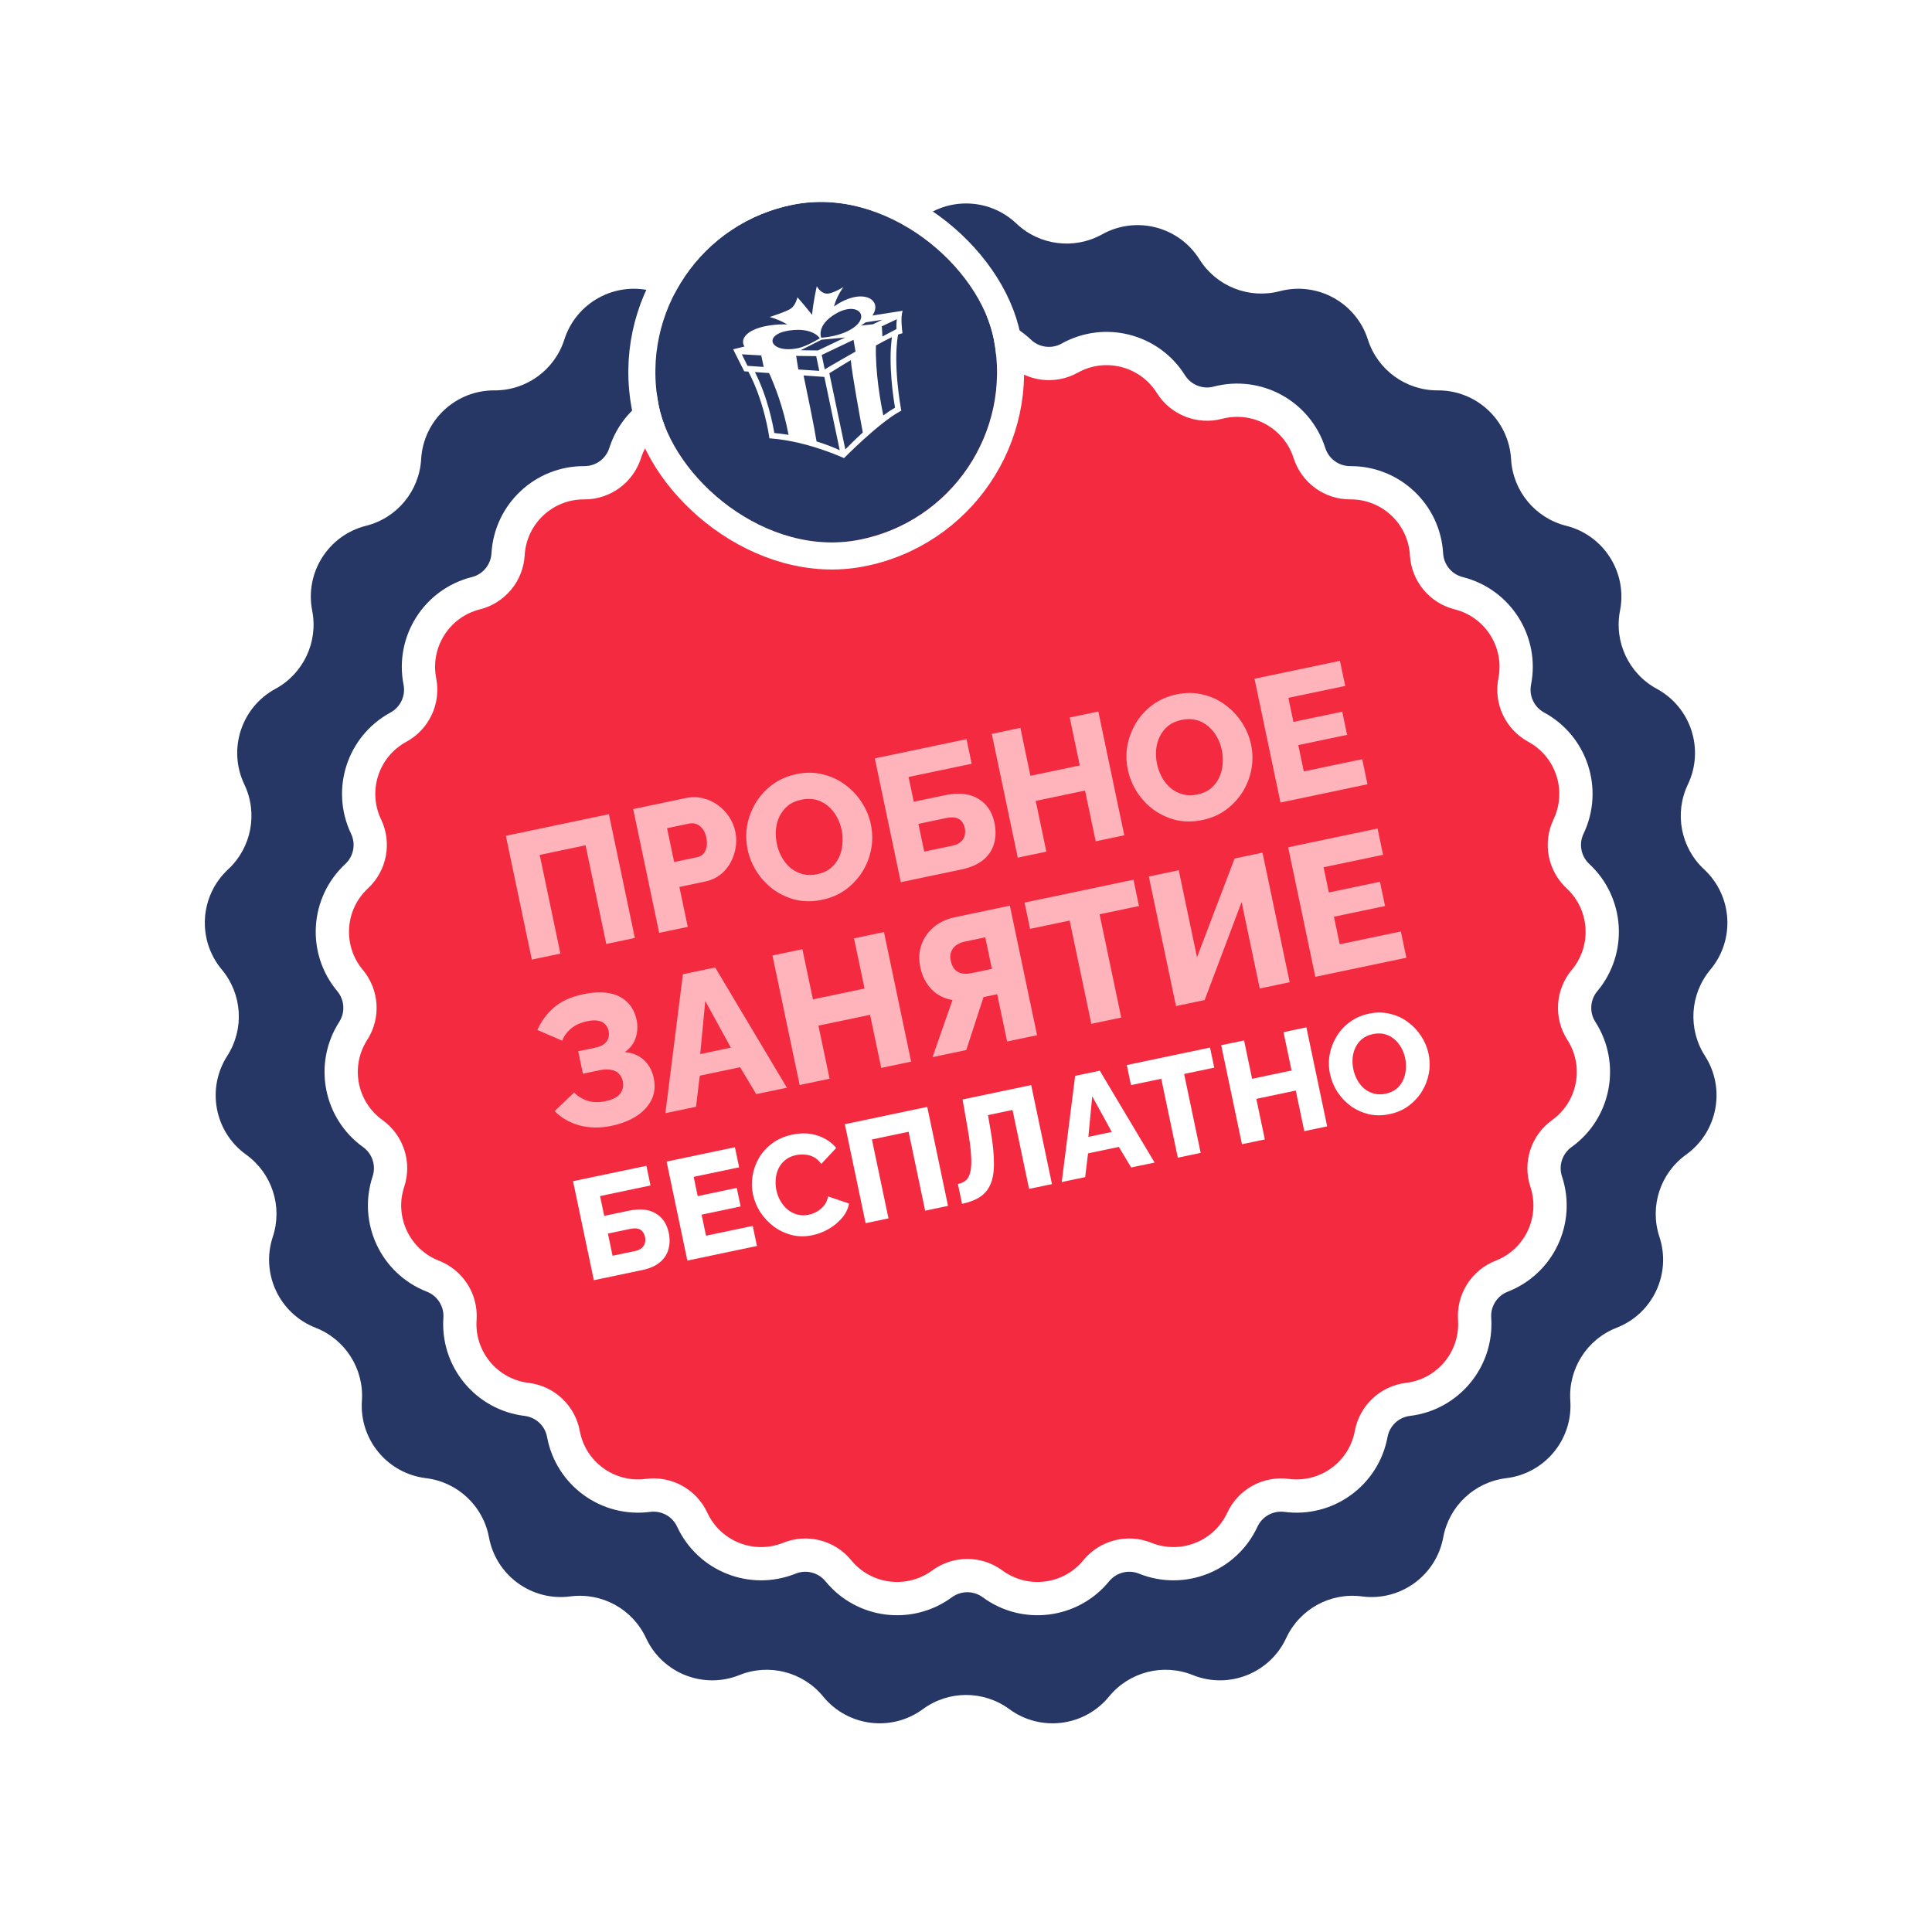 <?xml version="1.0" encoding="UTF-8"?> <svg xmlns="http://www.w3.org/2000/svg" width="1000" height="1000" viewBox="0 0 1000 1000" fill="none"> <path d="M474.048 115.694C488.625 101.853 511.488 101.853 526.065 115.694V115.694C538.044 127.066 556.022 129.338 570.453 121.301V121.301C588.014 111.521 610.158 117.207 620.835 134.237V134.237C629.609 148.231 646.458 154.902 662.434 150.707V150.707C681.875 145.601 701.91 156.616 708.016 175.766V175.766C713.034 191.503 727.695 202.155 744.212 202.064V202.064C764.313 201.954 780.979 217.604 782.131 237.672V237.672C783.077 254.162 794.628 268.125 810.649 272.145V272.145C830.146 277.037 842.396 296.34 838.521 316.064V316.064C835.337 332.272 843.053 348.669 857.571 356.546V356.546C875.238 366.133 882.303 387.877 873.645 406.018V406.018C866.53 420.924 869.926 438.724 882.028 449.965V449.965C896.756 463.645 898.192 486.462 885.295 501.879V501.879C874.696 514.548 873.558 532.634 882.485 546.531V546.531C893.349 563.444 889.065 585.901 872.738 597.627V597.627C859.322 607.262 853.722 624.497 858.913 640.177V640.177C865.229 659.26 855.495 679.947 836.765 687.244V687.244C821.374 693.24 811.664 708.54 812.792 725.019V725.019C814.164 745.073 799.591 762.689 779.635 765.099V765.099C763.237 767.079 750.027 779.484 747.021 795.726V795.726C743.363 815.491 724.867 828.929 704.938 826.3V826.3C688.563 824.14 672.683 832.87 665.732 847.854V847.854C657.274 866.089 636.017 874.505 617.368 867.003V867.003C602.044 860.838 584.492 865.345 574.034 878.129V878.129C561.306 893.687 538.624 896.553 522.427 884.649V884.649C509.117 874.867 490.996 874.867 477.687 884.649V884.649C461.49 896.553 438.807 893.687 426.08 878.129V878.129C415.621 865.345 398.069 860.838 382.745 867.003V867.003C364.097 874.505 342.84 866.089 334.381 847.854V847.854C327.43 832.87 311.551 824.14 295.175 826.3V826.3C275.247 828.929 256.751 815.491 253.092 795.726V795.726C250.086 779.484 236.876 767.079 220.478 765.099V765.099C200.522 762.689 185.949 745.073 187.321 725.019V725.019C188.449 708.54 178.739 693.24 163.348 687.244V687.244C144.619 679.947 134.884 659.26 141.201 640.177V640.177C146.391 624.497 140.791 607.262 127.375 597.627V597.627C111.049 585.901 106.765 563.444 117.628 546.531V546.531C126.555 532.634 125.417 514.548 114.819 501.879V501.879C101.921 486.462 103.357 463.645 118.085 449.965V449.965C130.188 438.724 133.583 420.924 126.469 406.017V406.017C117.81 387.877 124.875 366.133 142.543 356.546V356.546C157.06 348.669 164.776 332.272 161.592 316.064V316.064C157.717 296.34 169.968 277.037 189.464 272.145V272.145C205.485 268.125 217.036 254.162 217.983 237.672V237.672C219.135 217.604 235.801 201.954 255.901 202.064V202.064C272.419 202.155 287.079 191.503 292.097 175.766V175.766C298.203 156.616 318.238 145.601 337.68 150.707V150.707C353.655 154.902 370.504 148.231 379.278 134.237V134.237C389.955 117.207 412.1 111.521 429.661 121.301V121.301C444.091 129.338 462.07 127.066 474.048 115.694V115.694Z" fill="#263765"></path> <path d="M473.621 182.091C466.623 188.735 456.119 190.062 447.688 185.367C429.422 175.194 406.389 181.108 395.284 198.822C390.158 206.998 380.314 210.895 370.98 208.444C350.759 203.134 329.92 214.59 323.568 234.509C320.637 243.703 312.071 249.926 302.422 249.873C281.514 249.758 264.179 266.037 262.981 286.91C262.428 296.544 255.68 304.702 246.32 307.05C226.041 312.139 213.299 332.217 217.329 352.732C219.189 362.201 214.681 371.781 206.2 376.383C187.823 386.355 180.475 408.971 189.48 427.84C193.637 436.549 191.653 446.948 184.583 453.516C169.263 467.744 167.77 491.477 181.185 507.513C187.377 514.915 188.042 525.481 182.827 533.601C171.527 551.192 175.983 574.551 192.965 586.747C200.803 592.376 204.074 602.445 201.042 611.606C194.472 631.455 204.597 652.972 224.079 660.561C233.07 664.064 238.743 673.003 238.084 682.631C236.657 703.49 251.815 721.813 272.572 724.319C282.152 725.476 289.87 732.724 291.626 742.212C295.431 762.771 314.67 776.748 335.398 774.014C344.965 772.752 354.242 777.853 358.303 786.607C367.101 805.573 389.212 814.327 408.608 806.524C417.561 802.922 427.816 805.555 433.926 813.024C447.164 829.207 470.757 832.187 487.604 819.805C495.38 814.091 505.967 814.091 513.742 819.805C530.589 832.187 554.182 829.207 567.42 813.024C573.531 805.555 583.785 802.922 592.738 806.524C612.135 814.327 634.245 805.573 643.043 786.607C647.104 777.853 656.381 772.752 665.949 774.014C686.677 776.748 705.915 762.771 709.72 742.212C711.476 732.724 719.194 725.476 728.774 724.319C749.531 721.813 764.689 703.49 763.262 682.631C762.603 673.003 768.276 664.064 777.268 660.561C796.749 652.972 806.874 631.455 800.304 611.606C797.272 602.445 800.544 592.376 808.382 586.747C825.363 574.551 829.819 551.192 818.52 533.6C813.304 525.481 813.969 514.915 820.161 507.513C833.576 491.477 832.083 467.744 816.764 453.516C809.693 446.948 807.709 436.549 811.866 427.84C820.871 408.971 813.523 386.355 795.147 376.383C786.665 371.781 782.157 362.201 784.017 352.732C788.048 332.217 775.305 312.139 755.027 307.05C745.667 304.702 738.918 296.544 738.365 286.91C737.167 266.037 719.832 249.758 698.925 249.873C689.275 249.926 680.71 243.703 677.778 234.509C671.426 214.59 650.588 203.134 630.366 208.444C621.032 210.895 611.189 206.998 606.063 198.822C594.957 181.108 571.924 175.194 553.658 185.367C545.227 190.062 534.724 188.735 527.725 182.091C512.563 167.695 488.783 167.695 473.621 182.091Z" fill="#F42A40" stroke="white" stroke-width="17.221"></path> <path d="M275.269 496.687L261.827 432.613L315.162 421.424L328.605 485.498L313.804 488.603L303.088 437.524L279.354 442.503L290.069 493.583L275.269 496.687ZM341.185 482.859L327.742 418.784L355.087 413.048C358.155 412.404 361.086 412.449 363.878 413.182C366.717 413.843 369.29 415.03 371.597 416.745C373.891 418.399 375.821 420.412 377.387 422.785C378.952 425.157 380.019 427.697 380.587 430.405C381.357 434.075 381.217 437.747 380.166 441.422C379.176 445.085 377.367 448.291 374.74 451.04C372.161 453.717 368.796 455.491 364.645 456.361L351.649 459.088L355.985 479.754L341.185 482.859ZM348.942 446.183L361.035 443.646C362.178 443.406 363.162 442.854 363.985 441.99C364.809 441.126 365.383 439.97 365.707 438.52C366.031 437.07 365.991 435.382 365.587 433.457C365.171 431.472 364.469 429.923 363.482 428.811C362.542 427.626 361.468 426.847 360.259 426.472C359.11 426.085 357.964 426.012 356.821 426.251L345.269 428.675L348.942 446.183ZM425.592 465.716C420.779 466.726 416.228 466.739 411.939 465.754C407.697 464.697 403.84 462.931 400.369 460.456C396.945 457.908 394.077 454.866 391.765 451.331C389.441 447.736 387.843 443.863 386.972 439.712C386.076 435.44 386.006 431.215 386.763 427.036C387.579 422.845 389.086 418.949 391.282 415.347C393.527 411.673 396.421 408.553 399.966 405.988C403.51 403.423 407.599 401.654 412.232 400.683C416.985 399.685 421.482 399.715 425.724 400.773C430.013 401.757 433.87 403.524 437.293 406.071C440.777 408.607 443.682 411.672 446.006 415.267C448.318 418.802 449.897 422.585 450.743 426.616C451.639 430.888 451.709 435.113 450.952 439.291C450.196 443.47 448.695 447.397 446.451 451.071C444.194 454.685 441.3 457.805 437.768 460.43C434.284 462.982 430.225 464.745 425.592 465.716ZM402.081 436.73C402.599 439.197 403.464 441.528 404.679 443.723C405.88 445.858 407.362 447.682 409.125 449.197C410.947 450.699 413.025 451.771 415.358 452.412C417.691 453.053 420.211 453.09 422.918 452.522C425.746 451.928 428.099 450.869 429.978 449.345C431.844 447.76 433.273 445.89 434.265 443.734C435.258 441.579 435.845 439.289 436.027 436.864C436.257 434.366 436.12 431.914 435.615 429.507C435.097 427.04 434.238 424.74 433.036 422.605C431.834 420.47 430.322 418.652 428.5 417.15C426.665 415.587 424.587 414.516 422.267 413.935C419.946 413.354 417.462 413.341 414.815 413.896C411.988 414.49 409.634 415.549 407.756 417.073C405.937 418.585 404.502 420.425 403.449 422.593C402.444 424.689 401.827 426.985 401.597 429.483C401.415 431.908 401.576 434.324 402.081 436.73ZM466.249 456.622L452.807 392.547L500.276 382.589L502.946 395.313L470.276 402.167L472.965 414.982L488.758 411.669C496.038 410.141 501.872 410.707 506.262 413.367C510.699 415.954 513.523 420.135 514.735 425.91C515.568 429.881 515.482 433.511 514.476 436.8C513.53 440.076 511.663 442.855 508.875 445.135C506.088 447.416 502.347 449.049 497.654 450.033L466.249 456.622ZM478.38 440.792L492.909 437.744C494.895 437.328 496.383 436.638 497.375 435.677C498.427 434.702 499.08 433.623 499.334 432.439C499.635 431.182 499.654 429.922 499.389 428.659C499.136 427.456 498.656 426.363 497.947 425.381C497.299 424.386 496.31 423.714 494.981 423.365C493.638 422.956 491.884 422.978 489.718 423.433L475.369 426.443L478.38 440.792ZM568.487 368.279L581.929 432.353L567.128 435.458L561.619 409.197L536.079 414.555L541.589 440.816L526.788 443.921L513.346 379.847L528.147 376.742L533.353 401.559L558.893 396.201L553.686 371.384L568.487 368.279ZM622.389 424.431C617.576 425.44 613.024 425.453 608.735 424.468C604.493 423.411 600.637 421.645 597.165 419.17C593.741 416.622 590.873 413.58 588.562 410.046C586.237 406.45 584.639 402.577 583.768 398.426C582.872 394.154 582.802 389.929 583.559 385.75C584.376 381.559 585.882 377.663 588.079 374.061C590.323 370.387 593.217 367.267 596.762 364.702C600.307 362.137 604.395 360.369 609.028 359.397C613.781 358.4 618.278 358.43 622.52 359.487C626.809 360.471 630.666 362.238 634.09 364.786C637.574 367.321 640.478 370.386 642.803 373.981C645.114 377.516 646.693 381.299 647.539 385.33C648.435 389.602 648.505 393.827 647.748 398.006C646.992 402.184 645.492 406.111 643.247 409.785C640.991 413.399 638.096 416.519 634.564 419.144C631.08 421.697 627.021 423.459 622.389 424.431ZM598.877 395.445C599.395 397.911 600.261 400.242 601.475 402.437C602.677 404.572 604.159 406.397 605.921 407.911C607.744 409.413 609.821 410.485 612.154 411.126C614.487 411.767 617.007 411.804 619.715 411.236C622.542 410.643 624.896 409.584 626.774 408.059C628.64 406.474 630.069 404.604 631.062 402.448C632.054 400.293 632.642 398.003 632.824 395.578C633.053 393.08 632.916 390.628 632.411 388.221C631.894 385.754 631.034 383.454 629.832 381.319C628.631 379.184 627.119 377.366 625.296 375.864C623.461 374.302 621.383 373.23 619.063 372.649C616.743 372.068 614.259 372.055 611.612 372.61C608.784 373.204 606.431 374.263 604.552 375.787C602.734 377.299 601.298 379.139 600.246 381.308C599.24 383.403 598.623 385.699 598.393 388.197C598.211 390.622 598.372 393.038 598.877 395.445ZM705.081 392.95L707.807 405.945L662.774 415.393L649.332 351.318L693.553 342.041L696.279 355.036L666.859 361.209L669.472 373.662L694.74 368.361L697.259 380.364L671.99 385.665L674.848 399.292L705.081 392.95ZM316.454 582.74C310.662 583.955 305.191 583.887 300.043 582.535C294.959 581.169 290.626 578.693 287.047 575.105L297.158 565.491C299.158 567.503 301.531 568.945 304.277 569.815C307.073 570.609 310.108 570.662 313.382 569.975C317.097 569.196 319.645 567.872 321.028 566.005C322.411 564.137 322.859 562.038 322.37 559.709C322.04 558.134 321.371 556.829 320.365 555.791C319.421 554.74 318.096 554.065 316.39 553.765C314.734 553.39 312.709 553.453 310.317 553.955L301.722 555.758L299.285 544.141L307.974 542.318C309.926 541.909 311.472 541.289 312.612 540.458C313.74 539.564 314.481 538.554 314.836 537.428C315.241 536.225 315.298 534.932 315.008 533.546C314.717 532.161 314.12 531.038 313.216 530.175C312.362 529.237 311.183 528.63 309.679 528.354C308.161 528.015 306.301 528.077 304.097 528.539C300.571 529.279 297.719 530.567 295.541 532.404C293.363 534.242 291.862 536.331 291.039 538.673L278.136 533.098C280.15 528.6 282.991 524.75 286.658 521.549C290.374 518.271 295.444 515.959 301.866 514.611C306.84 513.568 311.235 513.369 315.051 514.014C318.868 514.66 322.011 516.17 324.481 518.544C327.001 520.842 328.684 524.005 329.529 528.035C330.137 530.931 330 533.885 329.12 536.896C328.29 539.831 326.396 542.398 323.439 544.596C327.378 544.887 330.653 546.237 333.262 548.648C335.871 551.059 337.572 554.153 338.364 557.931C339.249 562.149 338.862 565.944 337.203 569.316C335.531 572.625 332.902 575.444 329.315 577.774C325.715 580.041 321.428 581.697 316.454 582.74ZM353.465 504.279L370.182 500.772L407.293 562.993L391.427 566.321L383.082 552.395L362.21 556.773L360.261 572.86L344.394 576.189L353.465 504.279ZM378.293 542.258L365.045 518.119L362.427 545.586L378.293 542.258ZM457.535 482.447L471.602 549.502L456.113 552.751L450.348 525.268L423.62 530.875L429.386 558.358L413.897 561.607L399.83 494.553L415.318 491.303L420.767 517.275L447.495 511.668L442.046 485.696L457.535 482.447ZM482.659 547.182L493.017 517.598C488.733 516.919 485.126 515.079 482.196 512.079C479.266 509.078 477.319 505.28 476.355 500.683C475.483 496.528 475.661 492.678 476.89 489.134C478.168 485.513 480.284 482.44 483.238 479.914C486.255 477.375 489.967 475.643 494.374 474.718L522.707 468.774L536.775 535.829L521.286 539.078L516.154 514.617L511.432 515.608C511.054 515.687 510.645 515.773 510.204 515.866C509.827 515.945 509.449 516.024 509.071 516.103L500.131 543.517L482.659 547.182ZM502.539 503.768L513.4 501.49L509.973 485.151L499.301 487.39C497.726 487.72 496.306 488.314 495.04 489.171C493.837 490.015 492.951 491.121 492.384 492.489C491.803 493.794 491.717 495.423 492.127 497.375C492.523 499.263 493.231 500.758 494.251 501.859C495.257 502.897 496.481 503.56 497.922 503.85C499.426 504.126 500.965 504.099 502.539 503.768ZM589.539 468.952L569.14 473.231L580.354 526.687L564.865 529.936L553.651 476.481L533.157 480.78L530.303 467.18L586.686 455.352L589.539 468.952ZM608.696 520.741L594.628 453.686L610.117 450.436L619.568 495.486L639.017 444.374L653.467 441.342L667.534 508.397L652.045 511.646L642.654 466.88L623.523 517.63L608.696 520.741ZM725.085 482.125L727.938 495.725L680.811 505.612L666.743 438.557L713.021 428.848L715.874 442.448L685.085 448.907L687.819 461.94L714.264 456.393L716.899 468.954L690.455 474.501L693.446 488.762L725.085 482.125Z" fill="#FFB4BC"></path> <path d="M307.364 662.633L296.614 611.392L334.576 603.428L336.71 613.604L310.585 619.085L312.735 629.333L325.365 626.684C331.186 625.462 335.852 625.915 339.363 628.042C342.911 630.11 345.17 633.454 346.139 638.073C346.805 641.249 346.736 644.151 345.931 646.781C345.175 649.402 343.682 651.623 341.453 653.447C339.223 655.271 336.232 656.577 332.479 657.364L307.364 662.633ZM317.065 649.974L328.684 647.537C330.272 647.203 331.463 646.652 332.256 645.883C333.097 645.104 333.619 644.241 333.822 643.294C334.063 642.289 334.078 641.281 333.866 640.271C333.664 639.309 333.28 638.435 332.713 637.65C332.195 636.854 331.404 636.317 330.341 636.038C329.267 635.71 327.865 635.728 326.133 636.092L314.657 638.499L317.065 649.974ZM389.611 634.529L391.791 644.921L355.778 652.477L345.028 601.235L380.392 593.816L382.572 604.209L359.044 609.145L361.134 619.104L381.342 614.865L383.355 624.464L363.147 628.703L365.434 639.601L389.611 634.529ZM389.711 618.157C389.055 615.03 388.991 611.854 389.52 608.628C390.039 605.355 391.148 602.259 392.846 599.341C394.545 596.423 396.83 593.909 399.703 591.799C402.566 589.642 406.018 588.139 410.059 587.291C414.871 586.282 419.25 586.443 423.196 587.775C427.19 589.097 430.402 591.236 432.831 594.193L425.069 602.451C423.916 600.784 422.584 599.582 421.073 598.844C419.61 598.096 418.068 597.691 416.448 597.629C414.865 597.509 413.377 597.596 411.981 597.888C409.72 598.363 407.843 599.234 406.351 600.501C404.849 601.721 403.701 603.192 402.907 604.916C402.113 606.639 401.643 608.471 401.498 610.41C401.352 612.35 401.471 614.233 401.855 616.062C402.279 618.083 403 619.966 404.019 621.711C405.038 623.456 406.277 624.929 407.734 626.13C409.24 627.321 410.926 628.173 412.791 628.686C414.647 629.151 416.585 629.171 418.606 628.747C420.049 628.444 421.466 627.896 422.857 627.102C424.247 626.308 425.462 625.274 426.501 624.002C427.578 622.671 428.277 621.092 428.597 619.267L439.464 622.94C438.979 625.654 437.768 628.143 435.832 630.408C433.896 632.672 431.561 634.594 428.828 636.172C426.133 637.692 423.366 638.749 420.528 639.345C416.823 640.122 413.25 640.093 409.81 639.257C406.408 638.364 403.313 636.903 400.527 634.876C397.779 632.79 395.451 630.315 393.544 627.45C391.675 624.526 390.398 621.429 389.711 618.157ZM448.04 633.121L437.291 581.879L479.944 572.931L490.693 624.173L478.857 626.656L470.288 585.807L451.307 589.789L459.876 630.638L448.04 633.121ZM532.653 615.37L524.084 574.521L511.382 577.186L512.743 585.113C513.896 591.803 514.469 597.409 514.463 601.931C514.506 606.443 513.918 610.108 512.701 612.925C511.484 615.742 509.639 617.963 507.167 619.586C504.732 621.152 501.663 622.323 497.958 623.101L495.808 612.852C497.492 612.499 498.889 611.854 499.998 610.918C501.098 609.934 501.86 608.418 502.284 606.37C502.757 604.312 502.87 601.5 502.624 597.935C502.417 594.312 501.819 589.665 500.83 583.996L498.232 569.095L533.74 561.645L544.489 612.887L532.653 615.37ZM556.487 556.873L569.261 554.193L597.621 601.74L585.496 604.284L579.119 593.642L563.17 596.988L561.68 609.28L549.555 611.824L556.487 556.873ZM575.46 585.895L565.336 567.449L563.335 588.439L575.46 585.895ZM628.49 552.618L612.901 555.888L621.471 596.737L609.635 599.22L601.065 558.371L585.404 561.657L583.224 551.264L626.31 542.225L628.49 552.618ZM676.187 531.761L686.937 583.003L675.101 585.486L670.695 564.484L650.27 568.769L654.676 589.771L642.84 592.254L632.09 541.012L643.926 538.529L648.09 558.376L668.514 554.091L664.351 534.244L676.187 531.761ZM719.293 576.667C715.444 577.474 711.804 577.484 708.374 576.697C704.982 575.852 701.898 574.439 699.121 572.46C696.383 570.422 694.09 567.99 692.241 565.163C690.382 562.288 689.104 559.19 688.408 555.87C687.691 552.454 687.635 549.075 688.24 545.734C688.893 542.382 690.098 539.266 691.855 536.386C693.65 533.448 695.964 530.953 698.799 528.901C701.634 526.85 704.903 525.436 708.608 524.658C712.409 523.861 716.006 523.885 719.398 524.731C722.828 525.518 725.912 526.93 728.65 528.968C731.437 530.995 733.759 533.447 735.618 536.322C737.467 539.149 738.73 542.174 739.406 545.398C740.123 548.814 740.178 552.193 739.574 555.534C738.969 558.876 737.769 562.016 735.974 564.954C734.169 567.845 731.855 570.339 729.03 572.439C726.243 574.48 722.998 575.89 719.293 576.667ZM700.491 553.486C700.905 555.459 701.597 557.323 702.568 559.078C703.529 560.785 704.714 562.245 706.124 563.456C707.581 564.657 709.243 565.514 711.108 566.027C712.974 566.54 714.989 566.569 717.155 566.115C719.416 565.64 721.298 564.793 722.8 563.574C724.292 562.307 725.435 560.811 726.229 559.087C727.023 557.364 727.492 555.532 727.638 553.593C727.822 551.595 727.712 549.634 727.308 547.71C726.894 545.737 726.207 543.897 725.246 542.19C724.285 540.483 723.076 539.028 721.618 537.827C720.15 536.578 718.489 535.721 716.633 535.256C714.778 534.792 712.791 534.781 710.674 535.226C708.413 535.7 706.531 536.547 705.029 537.766C703.575 538.975 702.427 540.447 701.585 542.181C700.781 543.856 700.287 545.693 700.104 547.69C699.958 549.63 700.087 551.562 700.491 553.486Z" fill="white"></path> <g filter="url(#filter0_b_656_140)"> <rect x="324.086" y="122.596" width="176.82" height="176.822" rx="88.41" transform="rotate(-10.924 324.086 122.596)" fill="#263765"></rect> <rect x="315.886" y="117.049" width="190.82" height="190.822" rx="95.41" transform="rotate(-10.924 315.886 117.049)" stroke="white" stroke-width="14"></rect> </g> <path d="M451.549 163.316C456.916 155.601 447.458 149.04 433.883 157.182C433.084 157.662 432.348 158.146 431.661 158.632C432.517 155.577 434.005 152.126 436.572 148.582C436.572 148.582 431.096 151.951 428.247 151.987C424.713 152.031 422.78 148.116 422.78 148.116C422.78 148.116 420.863 156.546 420.331 162.958C416.668 158.314 412.757 153.866 412.757 153.866C412.757 153.866 411.975 157.715 409.469 159.642C407.449 161.199 398.4 164.076 398.4 164.076C401.814 165.006 404.869 166.398 407.538 167.943C405.045 167.813 402.25 167.909 399.119 168.333C386.683 170.015 382.789 175.394 385.334 179.368L379.46 180.798L385.21 192.189L387.328 192.337C395.445 207.416 398.039 225.492 398.067 225.696L398.23 226.875L399.405 226.969C418.224 228.471 436.85 237.123 436.85 237.123C436.85 237.123 454.829 218.926 465.588 213.08L466.529 212.569L466.328 211.508C466.282 211.257 462.113 188.89 464.831 173.171C465.224 173.029 465.596 172.903 465.919 172.814L467.118 172.486L466.983 171.239C466.978 171.19 466.007 164.093 467.236 160.857L451.549 163.316ZM383.968 183.387L394.027 183.972L395.278 189.937L386.908 189.351L383.968 183.387ZM408.155 225.077C405.709 224.673 403.249 224.356 400.781 224.126C400.1 219.943 397.375 205.607 390.739 192.575L398.066 193.089C400.643 198.714 405.419 210.415 408.155 225.077ZM408.91 171.016C420.972 169.384 424.348 175.079 424.348 175.079C424.348 175.079 417.665 179.244 413.191 180.183C398.597 183.245 394.246 173 408.91 171.016ZM425.229 175.837L437.442 174.686L423.326 181.404L414.433 181.288L425.229 175.837ZM412.074 184.208L422.463 184.342L424.06 191.953L413.215 191.244L412.074 184.208ZM434.639 233.02C432.135 231.865 428.003 230.141 422.65 228.485C421.559 221.392 417.673 202.645 415.932 194.34L426.682 195.093L434.639 233.02ZM446.577 223.839C443.476 226.676 440.462 229.606 437.539 232.626L429.263 193.18C432.938 190.883 436.633 188.618 440.346 186.384C441.227 194.871 445.237 216.661 446.577 223.839ZM442.82 181.97C442.82 181.97 429.487 189.557 426.885 191.19L425.319 183.723L441.777 175.89L442.82 181.97ZM438.76 171.387C432.427 174.506 425.055 174.789 425.055 174.789C425.055 174.789 422.345 168.515 432.365 162.506C444.543 155.201 451.993 164.869 438.76 171.387ZM448.089 166.826L456.698 165.519L451.847 167.829L445.618 168.507C446.534 167.956 447.352 167.392 448.089 166.826ZM463.267 211C461.288 212.14 459.239 213.519 457.197 215.022C455.77 208.142 452.992 192.813 453.382 178.816C456.445 177.119 459.3 175.62 461.656 174.518C459.686 188.703 462.477 206.47 463.267 211ZM463.99 170.339C463.99 170.339 459.58 172.702 456.753 174.159L456.439 168.91L464.194 165.22C463.911 167.203 463.99 170.339 463.99 170.339Z" fill="white"></path> <defs> <filter id="filter0_b_656_140" x="298.757" y="63.758" width="257.785" height="257.786" filterUnits="userSpaceOnUse" color-interpolation-filters="sRGB"> <feFlood flood-opacity="0" result="BackgroundImageFix"></feFlood> <feGaussianBlur in="BackgroundImageFix" stdDeviation="13.232"></feGaussianBlur> <feComposite in2="SourceAlpha" operator="in" result="effect1_backgroundBlur_656_140"></feComposite> <feBlend mode="normal" in="SourceGraphic" in2="effect1_backgroundBlur_656_140" result="shape"></feBlend> </filter> </defs> </svg> 